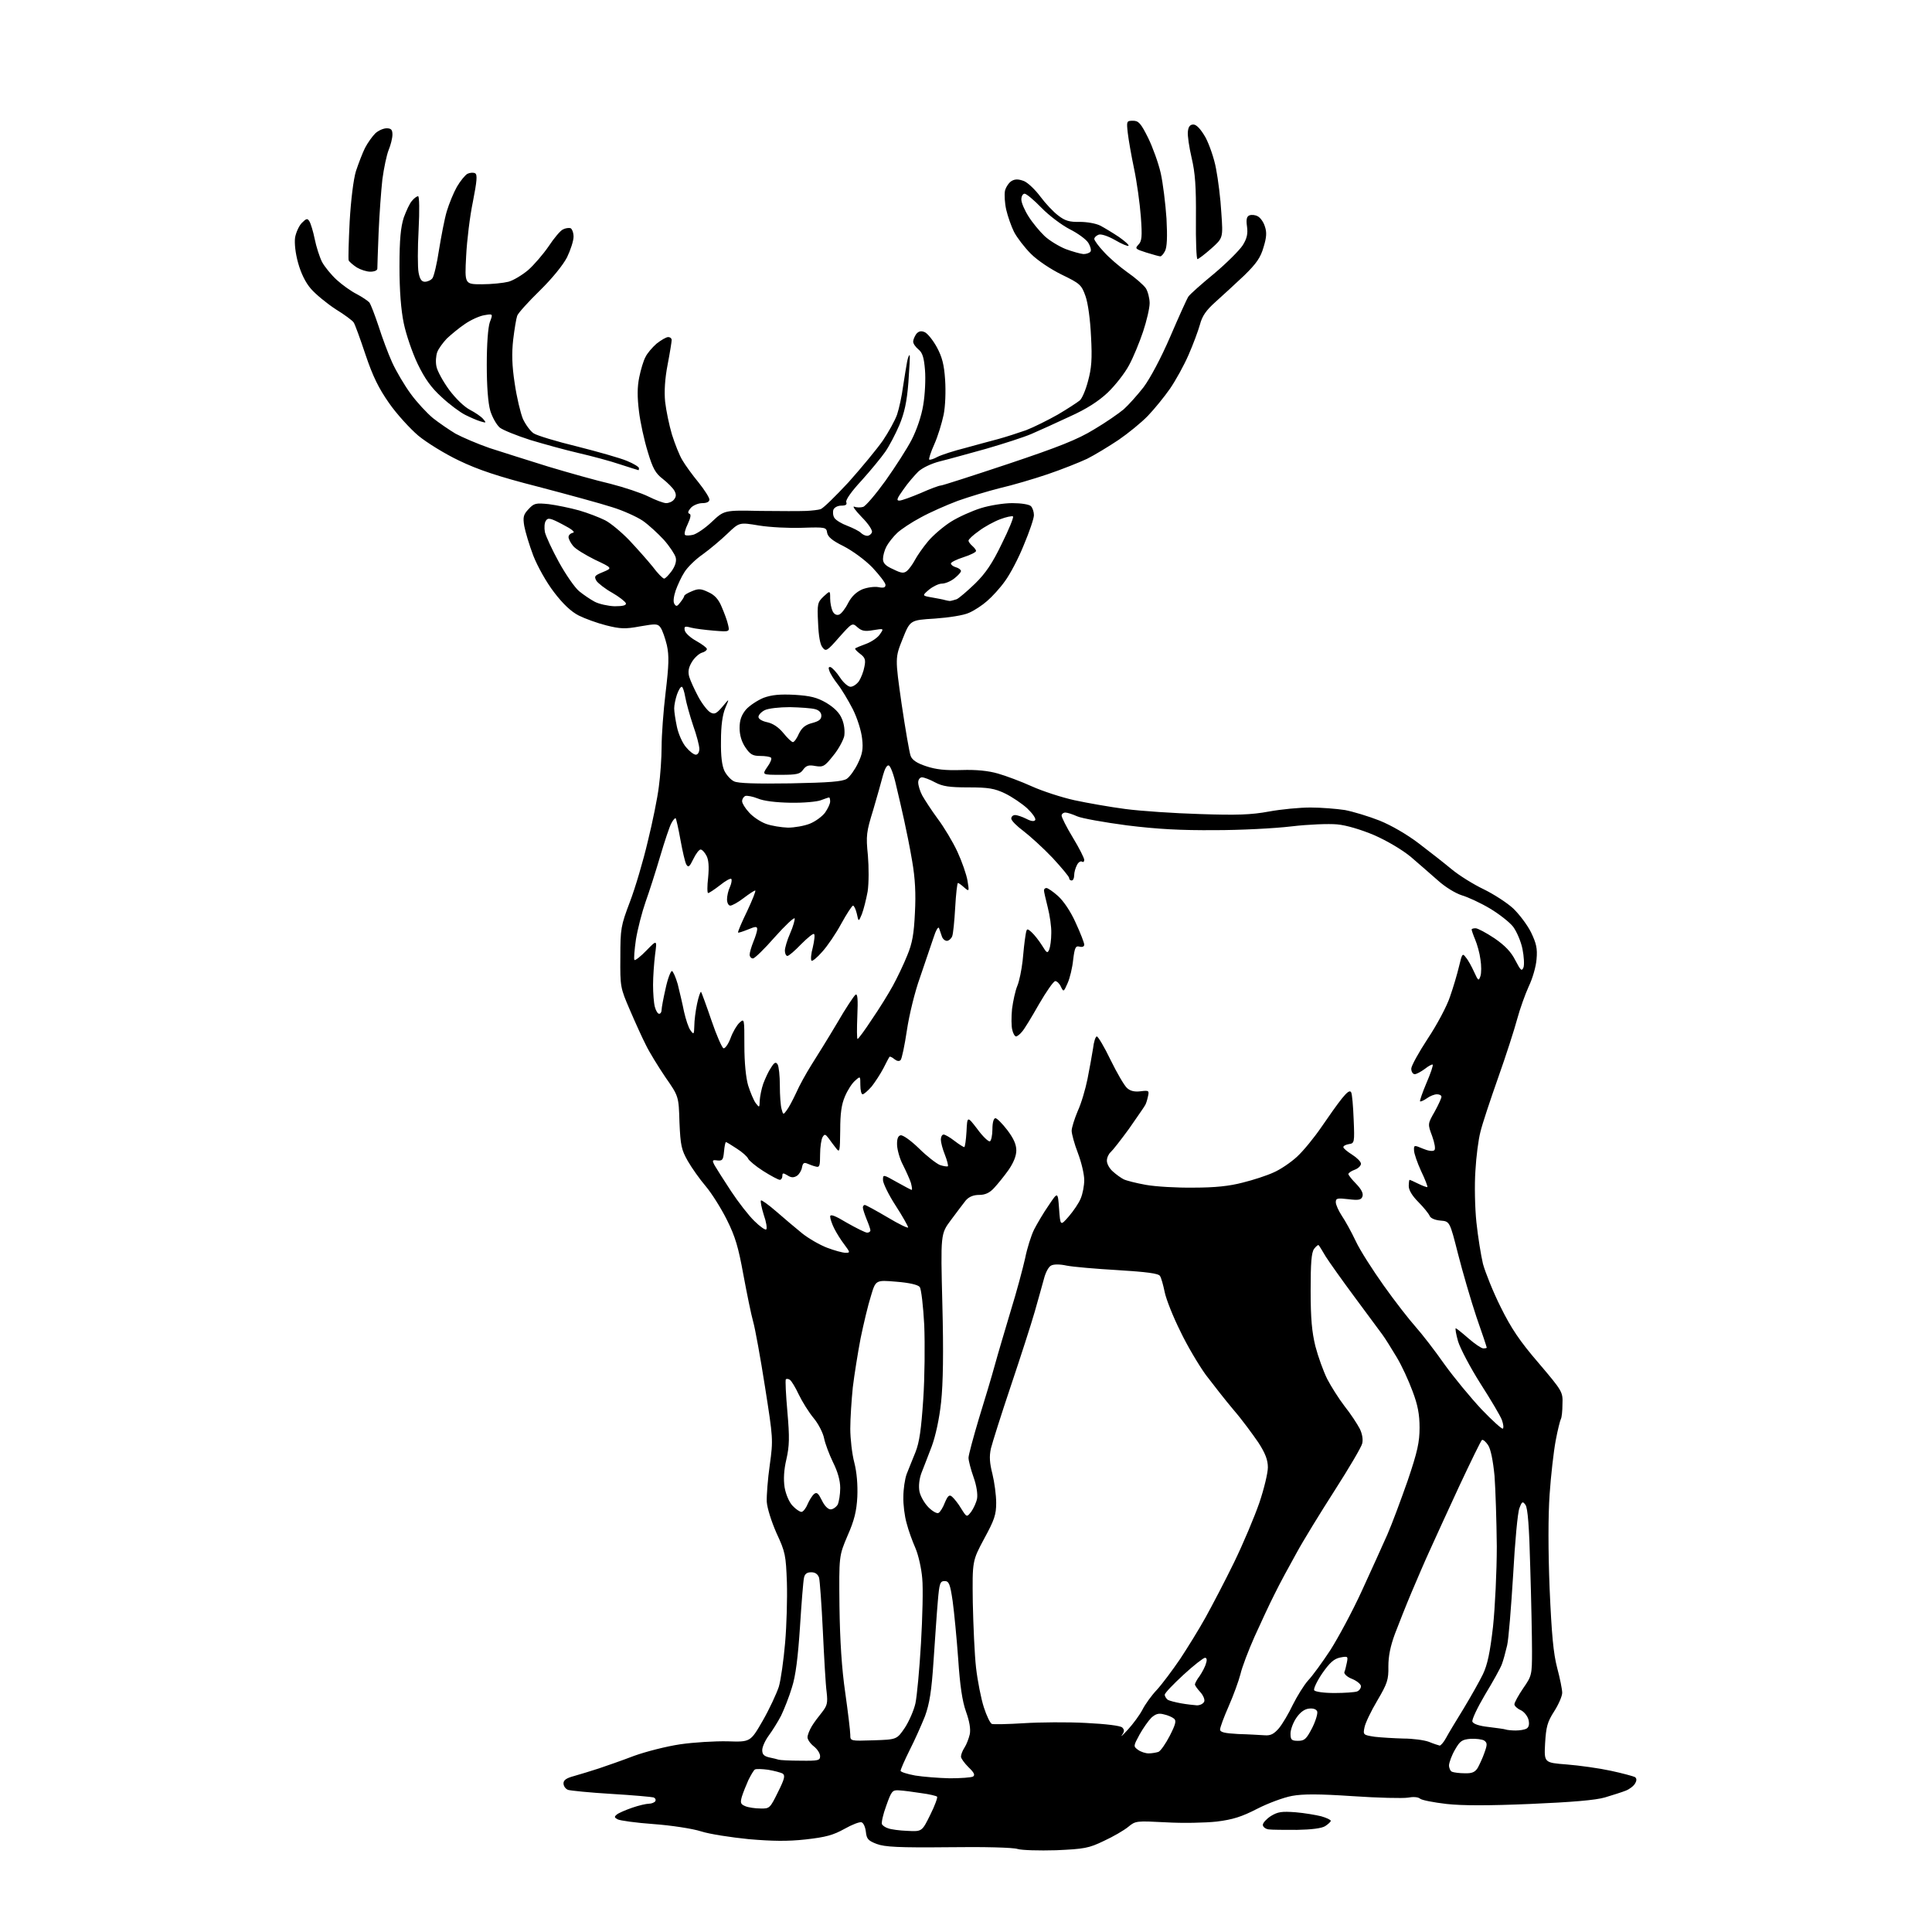 <?xml version="1.0" encoding="UTF-8" standalone="no"?>
<svg 
  version="1.1" 
  xmlns="http://www.w3.org/2000/svg" 
  xmlns:xlink="http://www.w3.org/1999/xlink" 
  xmlns:svg="http://www.w3.org/2000/svg"
  xmlns:rdf="http://www.w3.org/1999/02/22-rdf-syntax-ns#"
  xmlns:cc="http://creativecommons.org/ns#"
  xmlns:dc="http://purl.org/dc/elements/1.1/"
  viewBox="0 0 768 768"
  width="768"
  height="768"
>
<style>svg {background-color: white; }</style>"
<path stroke="none" fill="black" fill-rule="evenodd" d="M419.8,735.5C413.0,735.7 406.2,735.5 404.5,735.0C402.8,734.4 390.9,734.1 377.0,734.3C357.2,734.5 351.7,734.2 348.5,733.0C345.1,731.7 344.5,731.0 344.2,728.2C344.0,726.4 343.3,724.7 342.5,724.4C341.8,724.1 338.7,725.3 335.7,727.0C331.2,729.5 328.3,730.3 320.3,731.2C313.1,732.0 307.1,731.9 297.7,731.1C290.7,730.4 282.1,729.1 278.7,728.0C275.3,726.9 266.7,725.6 259.8,725.1C252.8,724.6 246.3,723.7 245.5,723.2C244.2,722.5 244.1,722.2 245.2,721.3C245.9,720.7 248.7,719.5 251.3,718.6C253.9,717.7 256.9,717.0 258.0,717.0C259.0,717.0 260.2,716.5 260.5,716.0C260.8,715.4 260.5,714.8 259.8,714.5C259.1,714.3 251.5,713.6 243.0,713.1C234.5,712.6 226.7,711.8 225.8,711.5C224.8,711.1 224.0,710.0 224.0,708.9C224.0,707.6 225.2,706.8 228.2,706.0C230.6,705.3 235.0,704.0 238.0,703.0C241.0,702.0 247.3,699.8 252.0,698.0C256.7,696.3 264.9,694.2 270.3,693.4C275.7,692.6 284.1,692.1 289.2,692.2C298.3,692.5 298.3,692.5 303.2,684.0C305.9,679.3 308.7,673.2 309.6,670.5C310.4,667.8 311.5,659.9 312.1,653.0C312.7,646.1 313.0,635.3 312.8,629.0C312.4,618.3 312.2,617.0 308.7,609.5C306.6,604.7 305.0,599.6 304.8,597.0C304.7,594.5 305.2,587.9 306.0,582.3C307.4,572.2 307.3,571.7 304.1,551.3C302.3,539.8 300.2,528.2 299.4,525.4C298.6,522.6 296.9,514.2 295.5,506.7C293.5,495.7 292.3,491.6 288.9,484.8C286.6,480.2 282.8,474.2 280.5,471.5C278.2,468.8 275.0,464.3 273.4,461.5C270.9,457.1 270.5,455.4 270.1,446.2C269.8,435.8 269.8,435.8 264.5,428.2C261.6,423.9 258.1,418.2 256.8,415.5C255.4,412.8 252.5,406.4 250.4,401.5C246.6,392.7 246.5,392.3 246.6,380.5C246.6,369.1 246.8,368.0 250.4,358.5C252.5,353.0 255.7,342.2 257.5,334.5C259.4,326.8 261.4,317.0 261.9,312.7C262.5,308.4 263.0,301.2 263.0,296.8C263.0,292.3 263.7,282.6 264.6,275.2C265.9,264.3 266.0,260.7 265.1,256.5C264.4,253.6 263.3,250.5 262.6,249.5C261.5,247.9 260.7,247.9 254.4,249.0C248.5,250.1 246.6,250.0 241.0,248.6C237.4,247.7 232.5,245.9 230.1,244.7C227.1,243.2 223.8,240.1 220.3,235.5C217.2,231.5 213.7,225.2 212.0,220.9C210.4,216.7 208.8,211.3 208.4,209.1C207.8,205.5 208.1,204.5 210.1,202.4C212.3,200.0 213.0,199.9 218.1,200.4C221.2,200.8 226.6,201.9 230.2,202.9C233.7,203.9 238.3,205.7 240.5,206.8C242.7,207.9 247.0,211.5 250.1,214.7C253.1,217.9 257.3,222.6 259.4,225.2C261.4,227.9 263.5,230.0 264.0,230.0C264.5,230.0 265.8,228.6 267.0,227.0C268.4,225.0 269.0,223.1 268.6,221.6C268.3,220.4 266.2,217.2 263.9,214.6C261.6,212.1 257.8,208.6 255.5,207.0C253.1,205.4 247.6,202.9 243.3,201.6C239.0,200.2 225.8,196.6 214.0,193.5C197.9,189.4 190.0,186.7 182.5,183.1C177.0,180.5 169.7,176.0 166.3,173.2C163.0,170.4 157.7,164.6 154.7,160.3C150.5,154.3 148.2,149.6 145.3,141.0C143.2,134.7 141.1,128.9 140.6,128.2C140.2,127.5 137.0,125.1 133.4,122.9C129.9,120.6 125.5,117.0 123.6,114.8C121.4,112.3 119.6,108.5 118.5,104.5C117.4,100.6 117.0,96.6 117.3,94.4C117.7,92.3 118.9,89.7 120.0,88.6C121.8,86.8 122.2,86.7 123.0,88.0C123.5,88.8 124.5,92.0 125.1,95.0C125.7,98.0 127.0,102.1 128.0,104.1C129.0,106.0 131.7,109.3 133.9,111.3C136.1,113.3 139.6,115.8 141.8,116.9C143.9,118.0 146.1,119.5 146.8,120.2C147.4,121.0 149.0,125.2 150.5,129.7C151.9,134.1 154.3,140.6 155.9,144.1C157.5,147.6 160.8,153.2 163.3,156.6C165.7,159.9 169.7,164.2 172.1,166.2C174.5,168.1 178.6,170.9 181.1,172.4C183.7,173.8 189.7,176.4 194.6,178.1C199.5,179.7 210.0,183.0 218.0,185.5C226.0,187.9 237.0,191.0 242.6,192.3C248.1,193.7 255.0,196.0 257.8,197.4C260.6,198.8 263.8,200.0 264.8,200.0C265.9,200.0 267.3,199.4 267.9,198.6C268.8,197.5 268.9,196.6 268.1,195.1C267.5,194.0 265.4,191.9 263.5,190.4C260.6,188.2 259.5,186.3 257.5,179.6C256.1,175.1 254.5,167.8 254.0,163.5C253.3,157.8 253.3,153.9 254.1,150.0C254.7,147.0 255.8,143.3 256.6,141.9C257.3,140.4 259.3,138.1 261.0,136.6C262.8,135.2 264.8,134.0 265.6,134.0C266.4,134.0 267.0,134.5 267.0,135.2C267.0,135.8 266.3,140.2 265.4,144.9C264.3,150.5 264.0,155.7 264.4,159.7C264.8,163.2 266.0,169.0 267.1,172.7C268.3,176.5 270.1,181.1 271.3,183.0C272.4,184.9 275.3,188.9 277.7,191.8C280.1,194.8 282.0,197.8 282.0,198.6C282.0,199.5 280.9,200.0 279.2,200.0C277.6,200.0 275.5,200.9 274.6,201.9C273.5,203.2 273.3,203.9 274.0,204.2C274.8,204.4 274.6,205.7 273.4,208.3C272.4,210.3 271.9,212.3 272.3,212.6C272.6,213.0 274.1,212.9 275.5,212.6C277.0,212.2 280.4,209.9 283.0,207.4C287.9,202.8 287.9,202.8 302.2,203.1C310.1,203.2 318.3,203.2 320.5,203.1C322.7,203.0 325.3,202.7 326.2,202.4C327.2,202.1 332.1,197.3 337.3,191.7C342.4,186.0 348.5,178.6 350.9,175.2C353.2,171.8 355.8,167.1 356.6,164.8C357.4,162.4 358.5,157.4 359.0,153.5C359.6,149.7 360.3,145.2 360.6,143.7C360.9,142.1 361.4,141.0 361.6,141.2C361.8,141.4 361.5,146.3 361.1,152.0C360.5,159.8 359.5,164.2 357.5,169.0C356.0,172.5 353.5,177.3 351.9,179.6C350.3,181.9 346.1,187.0 342.5,191.0C338.5,195.3 336.1,198.7 336.4,199.6C336.8,200.6 336.2,201.0 334.4,201.0C333.0,201.0 331.7,201.7 331.3,202.6C331.0,203.5 331.1,205.0 331.7,205.9C332.3,206.8 334.6,208.2 336.8,209.0C339.1,209.9 341.5,211.1 342.2,211.8C342.9,212.5 344.0,213.0 344.7,213.0C345.5,213.0 346.3,212.4 346.6,211.6C346.9,210.8 345.2,208.2 342.5,205.5C340.0,202.9 338.7,201.1 339.6,201.4C340.5,201.8 342.1,201.8 343.1,201.5C344.1,201.2 348.1,196.5 352.0,191.1C355.9,185.6 360.6,178.3 362.4,174.8C364.4,170.9 366.3,165.4 367.0,161.0C367.7,156.9 368.0,150.7 367.7,147.1C367.3,142.1 366.7,140.2 365.1,138.9C363.9,137.9 363.0,136.6 363.0,135.8C363.0,135.0 363.6,133.7 364.2,132.8C365.1,131.7 366.1,131.4 367.5,132.0C368.6,132.4 370.8,135.1 372.4,138.0C374.5,141.9 375.3,144.9 375.7,151.0C376.0,155.5 375.8,161.5 375.1,164.9C374.4,168.2 372.8,173.5 371.4,176.6C370.0,179.7 369.1,182.5 369.4,182.7C369.6,182.9 371.1,182.5 372.7,181.6C374.3,180.8 379.2,179.2 383.6,178.1C387.9,176.9 393.9,175.3 396.9,174.5C399.8,173.7 404.8,172.1 407.9,171.0C411.0,169.8 416.6,167.0 420.5,164.8C424.4,162.5 428.2,160.0 429.2,159.2C430.1,158.5 431.6,155.0 432.5,151.5C433.9,146.4 434.2,142.7 433.7,133.8C433.4,127.1 432.5,120.5 431.5,117.7C429.9,113.2 429.3,112.7 422.1,109.2C417.8,107.1 412.5,103.6 409.8,100.9C407.3,98.4 404.3,94.5 403.1,92.2C402.0,90.0 400.6,86.0 400.0,83.4C399.4,80.8 399.2,77.4 399.5,75.8C399.9,74.3 401.1,72.5 402.2,71.9C403.6,71.1 405.0,71.2 407.1,72.0C408.7,72.7 411.6,75.5 413.6,78.2C415.6,80.9 418.8,84.3 420.7,85.7C423.4,87.8 425.2,88.3 429.2,88.2C432.1,88.2 435.6,88.8 437.4,89.7C439.1,90.6 442.4,92.6 444.8,94.2C447.2,95.9 448.9,97.4 448.6,97.7C448.4,98.0 445.9,97.0 443.2,95.4C440.4,93.8 437.6,92.9 436.7,93.3C435.7,93.7 435.0,94.4 435.0,95.0C435.0,95.5 436.6,97.8 438.7,100.0C440.7,102.3 444.9,105.9 448.1,108.2C451.3,110.4 454.6,113.3 455.5,114.6C456.3,115.9 457.0,118.6 457.0,120.5C457.0,122.5 455.8,127.6 454.4,131.8C453.0,136.0 450.5,142.1 448.8,145.2C447.1,148.4 443.3,153.2 440.4,156.0C436.7,159.5 431.9,162.6 425.2,165.6C419.9,168.1 413.0,171.2 410.0,172.5C407.0,173.8 398.9,176.4 392.0,178.4C385.1,180.3 376.9,182.6 373.6,183.4C370.1,184.3 366.6,186.0 365.0,187.5C363.5,189.0 360.8,192.1 359.1,194.6C356.6,198.1 356.2,199.0 357.5,199.0C358.4,199.0 362.2,197.6 366.0,196.0C369.8,194.3 373.3,193.0 374.0,193.0C374.6,193.0 386.7,189.1 400.8,184.4C420.8,177.7 428.4,174.7 434.9,170.7C439.5,168.0 444.8,164.3 446.7,162.7C448.6,161.0 452.1,157.1 454.6,153.9C457.2,150.4 461.5,142.4 465.2,133.8C468.6,125.9 471.8,118.8 472.4,117.9C473.0,117.0 477.6,112.9 482.6,108.8C487.6,104.6 492.7,99.5 494.0,97.5C495.7,94.8 496.1,92.9 495.7,90.0C495.3,87.2 495.6,86.0 496.7,85.6C497.5,85.3 499.0,85.4 500.0,86.0C501.0,86.5 502.3,88.3 502.8,90.0C503.6,92.3 503.5,94.3 502.3,98.2C501.1,102.4 499.5,104.7 494.6,109.5C491.1,112.8 486.0,117.5 483.2,120.0C479.4,123.4 477.9,125.6 477.0,129.0C476.3,131.5 474.3,136.9 472.5,141.0C470.7,145.2 467.3,151.3 465.1,154.5C462.8,157.8 458.8,162.7 456.3,165.3C453.7,168.0 448.4,172.3 444.6,174.9C440.7,177.5 435.1,180.9 432.1,182.4C429.1,183.8 422.1,186.6 416.5,188.5C410.9,190.4 402.4,192.9 397.6,194.0C392.8,195.2 385.2,197.5 380.7,199.1C376.2,200.8 369.6,203.7 366.0,205.7C362.4,207.6 358.2,210.4 356.7,211.8C355.1,213.3 353.2,215.7 352.4,217.2C351.6,218.7 351.0,220.9 351.0,222.2C351.0,223.9 352.1,225.0 355.1,226.3C358.3,227.9 359.3,228.0 360.6,226.9C361.4,226.2 362.8,224.3 363.7,222.6C364.6,220.9 366.9,217.6 368.9,215.2C370.9,212.8 375.0,209.3 378.0,207.4C381.0,205.5 386.4,203.1 389.9,202.0C393.4,200.9 399.0,200.0 402.4,200.0C405.9,200.0 409.1,200.5 409.8,201.2C410.5,201.9 411.0,203.5 411.0,204.8C411.0,206.1 409.2,211.4 407.0,216.6C404.9,221.9 401.5,228.3 399.5,231.0C397.6,233.7 394.4,237.2 392.4,238.9C390.5,240.6 387.3,242.7 385.2,243.6C383.1,244.6 377.2,245.5 371.6,245.9C361.8,246.5 361.8,246.5 358.8,254.0C355.8,261.5 355.8,261.5 358.4,279.8C359.9,289.9 361.5,299.2 362.0,300.5C362.6,302.1 364.5,303.4 368.2,304.6C372.1,305.9 375.8,306.3 382.2,306.1C388.1,305.9 392.9,306.4 396.7,307.5C399.9,308.4 406.0,310.7 410.2,312.6C414.4,314.5 422.1,317.0 427.1,318.1C432.2,319.2 441.3,320.8 447.4,321.6C453.5,322.4 466.8,323.3 477.0,323.6C491.6,324.1 497.4,323.9 504.4,322.6C509.3,321.7 516.7,321.0 520.9,321.0C525.2,321.0 531.3,321.5 534.6,322.0C537.8,322.6 544.1,324.5 548.4,326.2C553.1,328.1 559.3,331.7 563.9,335.2C568.1,338.4 574.0,343.0 577.0,345.5C580.0,348.0 585.8,351.6 589.8,353.5C593.7,355.4 599.0,358.8 601.5,361.1C603.9,363.4 607.1,367.6 608.6,370.6C610.7,375.0 611.2,377.0 610.8,381.3C610.6,384.2 609.2,389.0 607.7,392.1C606.3,395.2 604.2,401.0 603.1,405.1C602.0,409.2 598.6,419.8 595.5,428.5C592.4,437.3 589.2,446.9 588.5,449.9C587.7,452.9 586.8,459.8 586.5,465.4C586.1,471.0 586.3,480.2 586.9,485.9C587.5,491.6 588.7,499.0 589.5,502.4C590.4,505.7 593.5,513.5 596.5,519.5C600.7,528.0 604.1,533.1 611.6,541.8C621.1,553.0 621.3,553.3 621.1,558.2C621.1,560.9 620.8,563.5 620.5,564.0C620.2,564.5 619.2,568.4 618.4,572.7C617.6,577.0 616.5,586.6 616.0,594.0C615.4,602.4 615.4,616.5 616.0,631.5C616.8,649.8 617.5,657.3 619.0,663.0C620.1,667.1 621.0,671.6 621.0,672.9C621.0,674.2 619.6,677.5 617.8,680.3C615.1,684.5 614.6,686.4 614.2,693.0C613.8,700.7 613.8,700.7 622.8,701.4C627.8,701.8 635.7,702.9 640.3,703.9C645.0,704.9 649.3,706.1 649.9,706.4C650.6,706.9 650.7,707.7 650.0,708.9C649.5,709.9 647.8,711.2 646.3,711.8C644.8,712.4 641.0,713.6 638.0,714.5C634.3,715.6 624.7,716.4 608.3,717.1C591.8,717.8 581.3,717.8 575.0,717.1C569.9,716.5 565.2,715.6 564.5,715.0C563.7,714.3 561.7,714.2 559.6,714.6C557.6,714.9 547.8,714.7 537.7,714.0C524.3,713.1 517.9,713.1 513.6,713.9C510.3,714.5 504.1,716.8 499.8,719.0C493.6,722.2 490.1,723.3 483.7,724.1C479.2,724.6 470.1,724.8 463.5,724.4C451.7,723.8 451.4,723.8 448.5,726.2C446.8,727.6 442.5,730.1 438.8,731.8C432.8,734.7 431.0,735.0 419.8,735.5zM360.7,727.8C366.5,728.1 366.5,728.1 369.8,721.4C371.6,717.8 372.8,714.5 372.5,714.2C372.2,713.9 369.4,713.2 366.2,712.8C363.1,712.3 359.2,711.8 357.5,711.7C354.7,711.5 354.4,711.9 352.3,717.8C351.0,721.3 350.3,724.6 350.6,725.2C350.9,725.7 352.0,726.5 353.1,726.8C354.1,727.2 357.6,727.7 360.7,727.8zM515.6,727.4C510.6,727.4 505.5,727.4 504.2,727.2C503.0,727.0 502.0,726.2 502.0,725.4C502.0,724.6 503.5,723.0 505.2,721.9C508.0,720.2 509.5,720.0 515.0,720.4C518.6,720.7 523.2,721.5 525.2,722.0C527.3,722.6 529.0,723.4 529.0,723.8C529.0,724.2 528.0,725.1 526.8,725.9C525.4,726.8 521.3,727.3 515.6,727.4zM302.3,718.9C305.9,719.0 306.1,718.8 309.2,712.5C311.9,707.1 312.2,705.8 311.1,705.0C310.3,704.6 307.7,703.9 305.3,703.5C303.0,703.2 300.6,703.1 300.1,703.4C299.6,703.7 298.5,705.6 297.5,707.6C296.6,709.6 295.4,712.6 294.9,714.2C294.2,716.7 294.4,717.2 296.3,718.0C297.5,718.5 300.2,718.9 302.3,718.9zM377.5,706.9C381.9,706.9 386.1,706.6 386.8,706.2C387.7,705.6 387.2,704.6 385.0,702.5C383.4,700.9 382.0,699.0 382.0,698.3C382.0,697.5 382.6,695.9 383.4,694.7C384.2,693.5 385.1,691.1 385.5,689.4C385.9,687.3 385.4,684.3 384.0,680.4C382.5,676.2 381.6,670.0 380.9,659.5C380.3,651.2 379.3,640.9 378.7,636.5C377.7,629.6 377.2,628.5 375.5,628.5C373.7,628.5 373.4,629.4 372.8,636.5C372.4,640.9 371.7,651.6 371.1,660.2C370.3,672.4 369.5,677.2 367.7,682.2C366.3,685.7 363.6,691.8 361.6,695.7C359.6,699.7 358.0,703.4 358.0,703.9C358.0,704.4 360.6,705.2 363.8,705.8C366.9,706.3 373.1,706.8 377.5,706.9zM582.2,704.9C585.1,705.0 586.3,704.5 587.4,702.8C588.1,701.5 589.4,698.8 590.1,696.7C591.3,693.4 591.2,692.8 590.0,691.9C589.2,691.4 586.7,691.1 584.6,691.2C581.2,691.5 580.4,692.0 578.4,695.5C577.1,697.7 576.1,700.5 576.0,701.7C576.0,702.9 576.6,704.1 577.2,704.3C577.9,704.6 580.2,704.9 582.2,704.9zM318.2,699.9C325.3,700.0 326.0,699.8 326.0,698.1C326.0,697.0 324.9,695.3 323.5,694.2C322.1,693.1 321.0,691.5 321.0,690.6C321.0,689.7 321.8,687.7 322.7,686.2C323.6,684.7 325.5,682.2 326.8,680.6C328.8,678.0 329.1,677.0 328.6,672.6C328.2,669.8 327.6,658.9 327.1,648.4C326.6,637.9 325.9,628.4 325.6,627.2C325.1,625.7 324.0,625.0 322.5,625.0C320.7,625.0 319.9,625.7 319.6,627.2C319.3,628.5 318.6,637.3 318.0,646.8C317.2,658.8 316.3,666.2 314.8,670.8C313.7,674.5 311.7,679.5 310.5,682.0C309.2,684.5 307.0,688.0 305.6,689.9C304.2,691.8 303.0,694.4 303.0,695.7C303.0,697.4 303.7,698.1 305.8,698.6C307.3,698.9 308.9,699.3 309.5,699.5C310.1,699.7 314.0,699.9 318.2,699.9zM456.6,697.0C457.8,697.0 459.6,696.7 460.5,696.4C461.4,696.0 463.4,693.1 465.0,690.0C467.3,685.5 467.7,684.0 466.7,683.2C466.0,682.6 464.2,681.8 462.7,681.5C460.6,680.9 459.4,681.3 457.7,682.8C456.5,684.0 454.4,687.0 453.0,689.5C450.5,694.1 450.5,694.2 452.4,695.6C453.5,696.4 455.4,697.0 456.6,697.0zM572.3,693.9C572.7,693.9 573.9,692.6 574.8,690.9C575.7,689.2 578.9,683.9 581.8,679.2C584.7,674.4 588.2,668.2 589.5,665.5C591.3,661.7 592.3,657.0 593.5,646.6C594.3,639.0 595.0,624.6 595.0,614.7C594.9,604.7 594.5,592.1 594.1,586.7C593.5,580.6 592.6,576.0 591.5,574.4C590.6,573.1 589.6,572.2 589.1,572.4C588.7,572.7 584.7,580.9 580.1,590.7C575.6,600.5 570.3,611.9 568.5,616.0C566.6,620.1 563.3,627.8 561.1,633.0C558.9,638.2 556.0,645.6 554.5,649.5C552.7,654.4 551.9,658.3 551.9,662.4C552.0,667.7 551.5,669.2 547.5,676.0C545.0,680.2 542.7,685.0 542.4,686.7C541.8,689.6 541.9,689.7 546.5,690.4C549.1,690.7 554.3,691.0 557.9,691.1C561.5,691.1 566.1,691.7 568.0,692.4C569.9,693.2 571.9,693.8 572.3,693.9zM347.2,691.8C356.5,691.5 356.5,691.5 359.7,686.8C361.4,684.2 363.3,679.8 363.9,677.1C364.5,674.3 365.5,663.6 366.1,653.3C366.7,643.0 367.0,631.3 366.6,627.4C366.3,623.6 365.1,618.2 363.9,615.4C362.7,612.7 361.1,608.3 360.4,605.5C359.6,602.8 359.0,598.0 359.1,595.0C359.1,592.0 359.7,587.9 360.4,586.0C361.2,584.1 362.7,580.1 363.9,577.3C365.5,573.3 366.2,568.1 367.0,556.3C367.6,547.6 367.7,534.3 367.4,526.7C367.0,519.2 366.2,512.3 365.6,511.6C364.9,510.7 361.4,509.9 356.3,509.5C348.1,508.8 348.1,508.8 346.2,515.2C345.1,518.6 343.3,526.2 342.1,532.0C341.0,537.8 339.6,546.5 339.0,551.5C338.5,556.5 338.0,563.8 338.0,567.9C338.0,571.9 338.7,578.0 339.6,581.4C340.6,585.3 341.0,590.2 340.8,595.0C340.5,600.7 339.6,604.4 336.9,610.5C333.5,618.5 333.5,618.5 333.7,638.6C333.9,652.3 334.6,663.3 336.0,672.9C337.1,680.7 338.0,688.2 338.0,689.6C338.0,692.1 338.0,692.1 347.2,691.8zM516.0,692.0C518.6,692.0 519.3,691.3 521.6,686.9C523.0,684.1 523.9,681.1 523.6,680.3C523.2,679.4 522.0,679.0 520.3,679.2C518.5,679.4 516.8,680.7 515.3,682.9C514.0,684.8 513.0,687.6 513.0,689.1C513.0,691.6 513.4,692.0 516.0,692.0zM448.4,687.5C450.4,685.3 453.0,681.8 454.1,679.7C455.2,677.5 457.8,673.9 459.9,671.7C462.0,669.4 466.1,663.9 469.1,659.5C472.0,655.1 476.6,647.7 479.2,643.0C481.8,638.3 487.0,628.4 490.6,621.0C494.2,613.6 498.7,602.9 500.6,597.4C502.5,591.8 504.0,585.5 504.0,583.3C504.0,580.4 503.0,577.7 500.2,573.4C498.0,570.2 493.7,564.3 490.4,560.5C487.1,556.6 482.2,550.3 479.3,546.5C476.5,542.6 471.9,534.9 469.2,529.2C466.4,523.6 463.6,516.6 463.0,513.7C462.4,510.8 461.6,507.9 461.1,507.2C460.5,506.2 455.7,505.6 444.4,504.9C435.7,504.4 426.5,503.6 424.0,503.1C421.3,502.5 418.8,502.5 417.8,503.1C416.8,503.6 415.6,505.9 415.0,508.3C414.4,510.6 412.7,516.5 411.3,521.5C409.9,526.4 405.6,539.7 401.8,551.0C398.0,562.3 394.5,573.4 393.9,575.8C393.2,579.0 393.4,581.6 394.5,585.9C395.3,589.2 396.0,594.3 396.0,597.4C396.0,602.1 395.3,604.2 391.2,611.7C386.5,620.5 386.5,620.5 386.7,637.0C386.9,646.1 387.4,657.8 388.0,663.0C388.6,668.2 390.0,675.3 391.1,678.7C392.2,682.1 393.6,685.0 394.3,685.3C395.0,685.5 400.7,685.4 407.0,685.0C413.3,684.6 424.5,684.5 431.7,684.9C439.7,685.3 445.4,686.0 446.1,686.7C447.0,687.6 447.0,688.3 446.0,689.7C445.3,690.7 446.4,689.7 448.4,687.5zM502.7,689.8C505.1,690.0 506.4,689.3 508.4,687.0C509.8,685.3 512.3,681.1 513.9,677.7C515.6,674.3 518.3,669.9 520.0,668.0C521.8,666.1 525.7,660.7 528.8,656.0C531.8,651.3 537.5,640.8 541.3,632.5C545.1,624.2 549.7,614.1 551.5,610.0C553.3,605.9 556.9,596.2 559.6,588.5C563.5,577.0 564.3,573.2 564.3,567.5C564.3,562.3 563.6,558.5 561.5,553.0C560.0,548.9 557.2,542.8 555.2,539.5C553.2,536.2 550.7,532.1 549.5,530.5C548.3,528.9 543.3,522.1 538.4,515.5C533.5,508.9 528.4,501.7 527.0,499.5C525.7,497.3 524.5,495.3 524.2,495.0C524.0,494.7 523.2,495.4 522.4,496.4C521.3,497.9 521.0,502.0 521.0,513.0C521.0,524.2 521.5,529.5 522.9,535.2C524.0,539.4 526.1,545.2 527.6,548.2C529.1,551.1 532.2,556.0 534.5,559.0C536.9,562.0 539.5,566.0 540.5,567.9C541.5,569.9 541.9,572.2 541.5,573.8C541.2,575.2 536.3,583.5 530.6,592.4C524.9,601.3 518.0,612.5 515.3,617.5C512.5,622.5 508.6,629.7 506.7,633.6C504.7,637.5 501.2,645.1 498.7,650.6C496.3,656.0 493.7,662.8 493.1,665.5C492.4,668.2 490.3,674.0 488.4,678.3C486.5,682.6 485.0,686.7 485.0,687.5C485.0,688.6 486.8,689.0 492.2,689.3C496.2,689.4 500.9,689.7 502.7,689.8zM602.5,687.9C604.1,687.9 606.1,687.6 606.9,687.1C607.8,686.5 608.0,685.3 607.6,683.6C607.2,682.1 605.8,680.4 604.5,679.8C603.1,679.2 602.0,678.1 602.0,677.5C602.0,676.8 603.6,673.9 605.5,671.1C608.9,666.2 609.0,665.8 609.0,656.3C609.0,650.9 608.7,636.0 608.3,623.2C607.9,606.9 607.3,599.4 606.4,598.2C605.3,596.7 605.0,596.8 604.0,599.5C603.3,601.1 602.2,613.1 601.5,626.0C600.7,638.9 599.7,651.6 599.1,654.1C598.5,656.7 597.6,660.0 597.0,661.6C596.4,663.2 593.4,668.6 590.3,673.7C587.3,678.8 585.0,683.6 585.3,684.4C585.7,685.3 588.0,686.1 591.7,686.5C594.9,686.9 598.0,687.3 598.5,687.5C599.0,687.7 600.9,687.9 602.5,687.9zM475.8,677.9C477.0,677.9 478.3,677.3 478.7,676.4C479.0,675.6 478.3,673.9 477.1,672.6C476.0,671.4 475.0,670.0 475.0,669.6C475.0,669.2 475.8,667.6 476.9,666.2C477.9,664.7 479.1,662.5 479.4,661.2C479.9,659.8 479.7,659.0 479.0,659.0C478.4,659.0 474.5,662.0 470.4,665.8C466.4,669.5 463.0,673.0 463.0,673.7C463.0,674.3 463.6,675.2 464.2,675.7C464.9,676.1 467.3,676.7 469.5,677.1C471.7,677.5 474.5,677.8 475.8,677.9zM530.5,673.0C534.5,673.0 538.5,672.7 539.4,672.4C540.3,672.1 541.0,671.1 541.0,670.3C541.0,669.5 539.4,668.2 537.5,667.4C535.6,666.7 534.2,665.4 534.4,664.7C534.7,664.1 535.1,662.3 535.4,660.9C535.9,658.4 535.8,658.3 532.7,658.9C530.3,659.4 528.6,660.9 525.6,665.2C523.5,668.3 522.1,671.3 522.4,671.9C522.8,672.5 526.2,673.0 530.5,673.0zM386.1,600.9C387.0,599.6 388.1,597.3 388.4,595.7C388.7,594.0 388.2,590.5 387.0,587.2C385.9,584.1 385.0,580.6 385.0,579.5C385.0,578.4 386.9,571.4 389.1,564.0C391.4,556.6 394.3,546.9 395.5,542.5C396.7,538.1 399.6,528.4 401.8,521.0C404.1,513.6 406.6,504.2 407.5,500.2C408.3,496.2 409.9,491.1 411.1,488.7C412.3,486.4 414.8,482.1 416.9,479.1C420.5,473.7 420.5,473.7 421.0,480.5C421.5,487.4 421.5,487.4 424.9,483.5C426.7,481.4 428.9,478.2 429.6,476.4C430.4,474.5 431.0,471.3 431.0,469.1C431.0,466.8 429.9,462.1 428.5,458.4C427.1,454.8 426.0,450.7 426.0,449.5C426.0,448.3 427.1,444.8 428.4,441.7C429.8,438.7 431.5,432.9 432.3,428.9C433.1,424.8 434.1,419.4 434.5,416.8C434.8,414.1 435.5,412.0 436.0,412.0C436.5,412.0 439.0,416.2 441.5,421.4C444.0,426.5 446.9,431.5 448.0,432.5C449.3,433.7 451.0,434.1 453.4,433.8C456.7,433.4 456.9,433.5 456.3,436.0C456.0,437.4 455.5,439.0 455.1,439.5C454.8,440.1 451.9,444.2 448.8,448.7C445.6,453.1 442.3,457.3 441.5,458.0C440.7,458.7 440.0,460.2 440.0,461.4C440.0,462.7 441.1,464.6 442.4,465.7C443.7,466.9 445.7,468.3 446.7,468.8C447.7,469.3 451.6,470.3 455.5,471.0C459.4,471.7 467.9,472.2 474.5,472.1C482.9,472.1 488.7,471.5 494.0,470.1C498.1,469.1 503.6,467.3 506.2,466.1C508.8,465.0 513.0,462.2 515.6,459.8C518.2,457.4 522.5,452.1 525.3,448.0C528.1,443.9 531.7,438.8 533.4,436.7C535.5,434.1 536.6,433.3 537.1,434.2C537.5,434.9 537.9,439.8 538.1,445.0C538.5,454.2 538.4,454.5 536.2,454.8C535.0,455.0 534.0,455.5 534.0,456.0C534.0,456.5 535.6,457.8 537.5,459.0C539.4,460.2 541.0,461.8 541.0,462.6C541.0,463.4 539.9,464.5 538.5,465.0C537.1,465.5 536.0,466.3 536.0,466.7C536.0,467.1 537.4,468.9 539.1,470.6C541.2,472.8 542.0,474.4 541.6,475.6C541.1,477.0 540.1,477.2 536.0,476.7C531.6,476.2 531.0,476.3 531.0,477.9C531.0,478.9 532.1,481.3 533.4,483.3C534.7,485.2 537.2,489.7 538.9,493.3C540.6,497.0 545.7,504.9 550.1,511.1C554.5,517.3 560.2,524.6 562.7,527.4C565.2,530.2 570.4,536.9 574.1,542.2C577.9,547.5 584.6,555.6 588.9,560.2C593.3,564.8 597.1,568.2 597.4,567.9C597.8,567.6 597.6,566.0 597.0,564.4C596.4,562.8 592.6,556.4 588.5,550.0C584.5,543.7 580.5,536.1 579.6,533.2C578.8,530.4 578.4,528.0 578.7,528.0C578.9,528.0 581.2,529.8 583.7,532.0C586.2,534.2 588.9,536.0 589.6,536.0C590.4,536.0 591.0,535.9 591.0,535.7C591.0,535.5 589.2,530.0 586.9,523.5C584.7,516.9 581.4,505.6 579.6,498.5C576.3,485.5 576.3,485.5 572.6,485.2C570.3,485.0 568.6,484.2 568.3,483.3C567.9,482.4 565.9,479.9 563.8,477.8C561.4,475.4 560.0,473.1 560.0,471.5C560.0,470.1 560.2,469.0 560.3,469.0C560.5,469.0 562.1,469.7 563.9,470.6C565.7,471.5 567.3,472.0 567.4,471.9C567.6,471.7 566.5,468.8 564.9,465.5C563.4,462.2 562.1,458.5 562.1,457.3C562.0,455.2 562.1,455.1 565.6,456.6C567.7,457.5 569.6,457.8 570.2,457.2C570.7,456.7 570.3,454.4 569.3,451.6C567.5,446.8 567.5,446.8 570.3,441.9C571.8,439.2 573.0,436.5 573.0,436.0C573.0,435.4 572.2,435.0 571.2,435.0C570.2,435.0 568.4,435.7 567.2,436.6C565.9,437.5 564.7,438.0 564.5,437.8C564.3,437.6 565.4,434.4 567.0,430.6C568.7,426.7 569.8,423.4 569.5,423.2C569.3,423.0 567.9,423.7 566.4,424.9C564.9,426.0 563.1,427.0 562.4,427.0C561.6,427.0 561.0,426.0 561.0,424.8C561.0,423.7 564.0,418.3 567.6,412.8C571.2,407.4 575.2,399.9 576.4,396.2C577.7,392.5 579.3,387.1 580.0,384.1C581.2,379.0 581.4,378.8 582.7,380.6C583.6,381.6 585.0,384.2 586.0,386.4C587.6,389.9 587.8,390.1 588.5,388.0C588.9,386.8 588.9,383.8 588.5,381.4C588.2,378.9 587.2,375.4 586.4,373.5C585.6,371.6 585.0,369.8 585.0,369.5C585.0,369.2 585.7,369.0 586.6,369.0C587.4,369.0 590.8,370.8 594.1,373.0C598.3,375.9 600.7,378.4 602.4,381.8C604.5,385.8 604.9,386.2 605.6,384.6C606.0,383.5 605.8,380.2 605.2,377.2C604.6,374.2 602.9,370.3 601.5,368.4C600.1,366.6 595.9,363.3 592.2,361.1C588.5,358.9 583.5,356.6 581.1,355.9C578.6,355.1 574.6,352.7 571.6,350.0C568.8,347.5 563.9,343.3 560.8,340.6C557.4,337.8 551.5,334.3 546.3,332.0C541.1,329.8 535.1,328.0 531.5,327.7C528.2,327.4 520.1,327.7 513.4,328.5C506.8,329.3 493.1,330.0 483.0,330.0C469.4,330.1 460.1,329.6 448.0,328.1C438.9,326.9 430.0,325.3 428.2,324.5C426.4,323.7 424.3,323.0 423.5,323.0C422.7,323.0 422.0,323.6 422.0,324.2C422.0,324.9 424.0,328.9 426.5,333.0C429.0,337.1 431.0,341.1 431.0,341.8C431.0,342.5 430.6,342.9 430.1,342.5C429.5,342.2 428.6,342.8 428.1,343.9C427.5,345.0 427.0,346.8 427.0,347.9C427.0,349.1 426.6,350.0 426.0,350.0C425.4,350.0 425.0,349.6 425.0,349.0C425.0,348.5 422.0,344.9 418.4,341.0C414.7,337.1 409.5,332.4 406.9,330.4C404.2,328.4 402.0,326.2 402.0,325.4C402.0,324.6 402.7,324.0 403.5,324.0C404.4,324.0 406.4,324.7 408.0,325.5C409.9,326.5 411.1,326.6 411.5,326.0C411.9,325.4 410.4,323.3 408.3,321.3C406.2,319.4 402.2,316.7 399.5,315.4C395.3,313.4 392.9,313.0 385.0,313.0C377.4,313.0 374.7,312.6 371.7,311.0C369.7,309.9 367.3,309.0 366.5,309.0C365.7,309.0 365.0,309.9 365.0,311.0C365.0,312.2 365.7,314.5 366.6,316.2C367.5,317.8 370.2,322.0 372.7,325.4C375.2,328.7 378.8,334.7 380.6,338.6C382.4,342.5 384.2,347.7 384.6,350.1C385.3,354.4 385.3,354.5 383.3,352.8C382.2,351.8 381.1,351.0 380.8,351.0C380.5,351.0 380.0,355.4 379.7,360.8C379.4,366.1 378.9,371.3 378.5,372.2C378.1,373.2 377.1,374.0 376.4,374.0C375.6,374.0 374.7,373.2 374.4,372.2C374.1,371.3 373.6,369.8 373.3,369.0C373.0,368.1 372.0,369.8 371.0,373.0C370.0,376.0 367.6,383.0 365.7,388.6C363.7,394.1 361.4,403.5 360.5,409.6C359.6,415.6 358.5,420.9 358.0,421.4C357.4,422.0 356.5,421.8 355.5,421.0C354.7,420.3 353.8,419.9 353.6,420.1C353.4,420.3 352.3,422.4 351.2,424.6C350.0,426.9 347.9,430.1 346.5,431.9C345.0,433.6 343.4,435.0 342.9,435.0C342.4,435.0 342.0,433.4 342.0,431.3C342.0,427.7 342.0,427.7 339.9,429.6C338.7,430.6 336.9,433.4 335.9,435.8C334.5,439.0 334.0,442.6 334.0,449.3C333.9,457.8 333.8,458.3 332.4,456.5C331.5,455.4 330.2,453.6 329.4,452.5C328.1,450.8 327.8,450.7 327.0,452.0C326.5,452.8 326.0,455.9 326.0,458.9C326.0,463.5 325.8,464.2 324.2,463.7C323.3,463.5 321.7,462.9 320.8,462.5C319.6,462.0 319.1,462.4 318.8,464.1C318.6,465.3 317.7,466.8 316.8,467.4C315.5,468.2 314.5,468.2 313.0,467.2C311.3,466.2 311.0,466.2 311.0,467.5C311.0,468.3 310.5,469.0 310.0,469.0C309.4,469.0 306.4,467.4 303.4,465.5C300.4,463.6 297.7,461.3 297.4,460.6C297.1,459.8 295.1,458.0 292.9,456.6C290.8,455.2 288.8,454.0 288.6,454.0C288.3,454.0 288.0,455.7 287.8,457.8C287.5,461.0 287.2,461.5 285.2,461.3C283.1,461.0 283.0,461.2 284.1,463.3C284.8,464.5 287.7,469.1 290.6,473.5C293.5,477.9 297.7,483.3 299.9,485.4C302.1,487.6 304.3,489.1 304.6,488.7C305.0,488.3 304.6,485.7 303.6,482.9C302.7,480.0 302.2,477.5 302.5,477.2C302.7,476.9 305.5,478.9 308.6,481.6C311.7,484.3 316.3,488.2 318.9,490.3C321.4,492.3 325.9,494.9 328.8,496.0C331.7,497.1 335.0,498.0 336.1,498.0C338.0,498.0 338.0,497.9 335.7,494.8C334.3,493.0 332.5,490.1 331.6,488.3C330.7,486.5 330.0,484.4 330.0,483.6C330.0,482.5 331.9,483.2 336.7,486.1C340.4,488.2 344.0,490.0 344.7,490.0C345.4,490.0 346.0,489.6 346.0,489.1C346.0,488.6 345.3,486.6 344.5,484.7C343.7,482.7 343.0,480.6 343.0,480.0C343.0,479.5 343.3,479.0 343.8,479.0C344.2,479.0 348.2,481.2 352.8,483.9C357.3,486.6 361.0,488.4 361.0,487.9C361.0,487.5 358.8,483.5 356.0,479.2C353.2,474.9 351.0,470.3 351.0,469.1C351.0,466.8 351.0,466.8 356.5,469.9C359.5,471.6 362.2,473.0 362.4,473.0C362.7,473.0 362.5,471.8 362.1,470.2C361.6,468.7 360.2,465.6 359.0,463.2C357.7,460.8 356.7,457.2 356.6,455.2C356.5,452.7 357.0,451.5 358.0,451.3C358.9,451.1 362.1,453.4 365.3,456.5C368.4,459.6 372.2,462.5 373.6,463.1C375.1,463.6 376.5,463.8 376.8,463.6C377.0,463.3 376.5,461.3 375.6,459.0C374.7,456.8 374.0,454.1 374.0,453.0C374.0,451.9 374.5,451.0 375.1,451.0C375.7,451.0 377.6,452.1 379.4,453.5C381.2,454.9 383.0,456.0 383.3,456.0C383.6,456.0 384.0,453.2 384.2,449.8C384.5,443.6 384.5,443.6 388.5,448.8C390.6,451.7 392.9,453.9 393.5,453.7C394.0,453.5 394.5,451.3 394.5,448.9C394.5,446.2 395.0,444.5 395.7,444.5C396.3,444.5 398.4,446.6 400.4,449.2C402.9,452.5 404.0,454.9 404.0,457.3C404.0,459.5 402.9,462.2 400.9,465.1C399.2,467.5 396.6,470.7 395.2,472.2C393.4,474.2 391.6,475.0 389.2,475.0C387.0,475.0 385.2,475.7 383.9,477.2C382.9,478.5 380.2,482.0 378.0,485.0C373.9,490.5 373.9,490.5 374.6,518.5C375.1,537.6 374.9,549.9 374.1,557.4C373.4,564.0 371.9,570.8 370.4,574.9C369.0,578.5 367.2,583.3 366.3,585.5C365.4,587.9 365.1,590.8 365.5,592.9C365.9,594.8 367.5,597.6 369.1,599.2C370.7,600.8 372.5,601.8 373.1,601.4C373.7,601.1 374.9,599.2 375.6,597.3C376.8,594.5 377.4,594.0 378.5,595.0C379.3,595.7 381.0,597.8 382.1,599.7C384.3,603.2 384.3,603.2 386.1,600.9zM318.6,601.0C319.2,601.0 320.3,599.7 321.0,598.0C321.7,596.4 322.8,594.6 323.6,593.9C324.7,593.0 325.3,593.6 326.7,596.4C327.7,598.5 329.1,600.0 330.2,600.0C331.1,600.0 332.4,599.1 333.0,598.1C333.5,597.0 334.0,594.1 334.0,591.5C334.0,588.5 333.0,585.0 331.1,581.2C329.6,578.1 328.0,573.8 327.6,571.8C327.2,569.7 325.4,566.1 323.5,563.8C321.5,561.4 318.9,557.2 317.5,554.3C316.2,551.5 314.6,548.9 314.0,548.5C313.4,548.1 312.7,548.0 312.4,548.3C312.1,548.5 312.4,554.4 313.0,561.2C313.9,571.4 313.8,574.8 312.6,580.1C311.6,584.3 311.4,588.1 311.9,591.3C312.4,594.1 313.7,597.1 315.0,598.5C316.3,599.9 317.9,601.0 318.6,601.0zM312.7,441.4C313.5,440.4 315.2,437.2 316.5,434.4C317.7,431.6 320.5,426.6 322.5,423.4C324.6,420.1 329.2,412.7 332.7,406.8C336.1,400.9 339.5,395.8 340.1,395.4C340.9,394.9 341.1,397.2 340.8,403.9C340.6,408.9 340.6,413.0 340.9,413.0C341.2,413.0 343.8,409.5 346.6,405.2C349.5,401.0 353.2,395.0 354.9,391.9C356.6,388.8 359.2,383.4 360.6,379.9C362.7,374.9 363.3,371.2 363.7,362.8C364.1,355.3 363.8,349.2 362.6,342.3C361.7,336.9 360.2,329.6 359.4,326.0C358.6,322.4 357.2,316.2 356.2,312.1C355.3,308.0 354.0,304.5 353.3,304.3C352.6,304.0 351.7,305.6 351.0,308.2C350.4,310.6 348.6,316.8 347.1,322.0C344.4,330.7 344.2,332.2 345.0,340.0C345.4,344.8 345.4,351.0 344.9,354.4C344.3,357.6 343.3,361.6 342.6,363.4C341.3,366.5 341.3,366.5 340.6,363.2C340.2,361.5 339.5,360.0 339.1,360.0C338.7,360.0 336.6,363.2 334.4,367.2C332.3,371.1 328.9,376.1 326.8,378.4C324.8,380.7 322.9,382.2 322.6,381.9C322.2,381.5 322.4,379.1 323.1,376.6C323.7,374.0 324.0,371.6 323.6,371.3C323.3,370.9 321.0,372.8 318.5,375.3C316.0,377.9 313.6,380.0 313.0,380.0C312.5,380.0 312.0,379.1 312.0,377.9C312.0,376.8 312.9,373.7 314.1,371.0C315.3,368.3 316.0,365.6 315.9,365.1C315.7,364.5 312.1,367.9 308.0,372.5C303.9,377.2 300.0,381.0 299.3,381.0C298.6,381.0 298.0,380.3 298.0,379.5C298.0,378.6 298.7,376.3 299.5,374.3C300.3,372.4 301.0,370.1 301.0,369.4C301.0,368.2 300.4,368.2 297.3,369.5C295.3,370.3 293.5,370.9 293.4,370.7C293.2,370.5 294.8,366.7 297.0,362.2C299.1,357.7 300.6,354.0 300.2,354.0C299.8,354.0 297.7,355.4 295.6,357.0C293.4,358.7 291.0,360.0 290.3,360.0C289.6,360.0 289.0,358.9 289.0,357.5C289.0,356.2 289.5,353.9 290.2,352.5C290.8,351.1 291.0,349.7 290.7,349.4C290.4,349.0 288.3,350.2 286.2,351.9C284.0,353.6 281.9,355.0 281.5,355.0C281.1,355.0 281.1,352.2 281.5,348.8C281.9,344.5 281.7,341.7 280.8,340.1C280.1,338.8 279.1,337.7 278.5,337.7C277.9,337.7 276.6,339.4 275.6,341.5C274.1,344.6 273.6,345.0 272.8,343.6C272.3,342.7 271.3,338.3 270.5,333.9C269.7,329.4 268.8,325.5 268.6,325.3C268.4,325.0 267.6,325.9 266.9,327.2C266.2,328.4 264.2,334.4 262.4,340.5C260.6,346.6 258.0,354.7 256.6,358.6C255.2,362.6 253.5,369.2 252.8,373.4C252.2,377.6 251.9,381.2 252.2,381.6C252.5,381.9 254.7,380.2 257.0,377.8C261.2,373.5 261.2,373.5 260.4,379.5C260.0,382.8 259.6,388.2 259.6,391.5C259.6,394.8 259.9,398.7 260.3,400.2C260.7,401.8 261.5,403.0 262.0,403.0C262.6,403.0 263.0,402.3 263.0,401.4C263.0,400.6 263.7,396.8 264.6,392.9C265.4,389.1 266.6,386.0 267.1,386.0C267.5,386.0 268.6,388.4 269.4,391.2C270.1,394.1 271.3,399.0 271.9,402.1C272.6,405.2 273.7,408.6 274.5,409.6C275.8,411.4 275.9,411.2 276.0,407.8C276.0,405.8 276.5,401.8 277.1,399.0C277.7,396.2 278.4,394.1 278.7,394.3C278.9,394.6 280.8,399.7 282.8,405.6C284.8,411.5 287.0,416.5 287.6,416.7C288.2,416.9 289.5,415.1 290.4,412.7C291.3,410.2 292.9,407.5 294.0,406.5C295.9,404.8 295.9,404.9 295.9,415.6C295.9,422.4 296.5,428.4 297.4,431.5C298.3,434.3 299.6,437.4 300.4,438.5C301.9,440.4 301.9,440.4 302.0,437.5C302.1,435.9 302.7,432.8 303.4,430.8C304.2,428.7 305.5,425.8 306.5,424.4C307.8,422.3 308.4,422.0 309.1,423.1C309.6,423.9 310.0,427.6 310.0,431.5C310.0,435.4 310.3,439.6 310.7,440.9C311.3,443.2 311.4,443.2 312.7,441.4zM403.9,412.0C403.4,412.0 402.7,410.8 402.4,409.4C402.0,408.0 402.0,404.2 402.3,401.1C402.7,398.0 403.6,393.8 404.4,391.9C405.2,390.0 406.1,385.5 406.5,382.0C406.8,378.4 407.3,374.0 407.6,372.2C408.1,368.9 408.2,368.9 410.1,370.6C411.2,371.6 413.0,373.9 414.2,375.8C416.1,378.9 416.4,379.1 417.1,377.4C417.5,376.4 417.9,373.5 417.9,371.0C418.0,368.5 417.3,363.8 416.5,360.7C415.7,357.5 415.0,354.5 415.0,354.0C415.0,353.4 415.4,353.0 416.0,353.0C416.5,353.0 418.6,354.4 420.6,356.2C422.8,358.2 425.6,362.3 427.6,366.8C429.5,370.9 431.0,374.8 431.0,375.5C431.0,376.3 430.2,376.6 429.1,376.3C427.6,375.9 427.2,376.6 426.6,381.5C426.3,384.6 425.3,388.8 424.4,390.8C422.8,394.4 422.8,394.4 421.7,392.2C421.2,391.0 420.1,390.0 419.5,390.0C418.8,390.0 415.9,394.2 413.0,399.2C410.1,404.3 407.1,409.3 406.2,410.2C405.4,411.2 404.3,412.0 403.9,412.0zM313.2,329.0C315.8,329.0 319.8,328.3 322.0,327.4C324.2,326.5 326.9,324.5 328.0,323.0C329.1,321.4 330.0,319.5 330.0,318.6C330.0,317.7 329.8,317.0 329.6,317.0C329.3,317.0 327.9,317.5 326.3,318.1C324.8,318.7 319.3,319.2 314.2,319.1C308.4,319.0 303.5,318.4 301.2,317.4C299.2,316.6 297.0,316.2 296.3,316.4C295.6,316.7 295.0,317.6 295.0,318.5C295.0,319.3 296.2,321.3 297.8,323.0C299.3,324.7 302.3,326.7 304.5,327.5C306.7,328.3 310.6,328.9 313.2,329.0zM314.2,311.4C329.7,311.1 334.8,310.7 336.6,309.6C337.8,308.8 339.8,306.0 341.0,303.5C342.8,299.8 343.2,297.7 342.7,293.6C342.4,290.6 340.8,285.5 339.0,281.9C337.2,278.4 334.5,273.9 333.0,272.0C331.5,270.1 330.0,267.7 329.7,266.7C329.2,265.4 329.4,265.0 330.2,265.2C330.9,265.5 332.6,267.3 333.9,269.3C335.2,271.3 337.1,273.0 338.1,273.0C339.1,273.0 340.6,272.0 341.5,270.7C342.3,269.4 343.3,266.9 343.6,265.1C344.2,262.3 343.9,261.4 341.9,259.9C340.6,258.9 339.7,258.0 340.0,257.7C340.3,257.5 342.2,256.7 344.4,255.9C346.5,255.1 349.0,253.4 349.8,252.1C351.4,249.8 351.4,249.8 347.1,250.5C343.7,251.1 342.5,250.8 340.8,249.3C338.8,247.5 338.7,247.6 333.6,253.3C328.8,258.8 328.3,259.1 327.0,257.4C326.0,256.3 325.4,252.8 325.2,247.6C324.8,240.0 325.0,239.4 327.4,237.1C330.0,234.7 330.0,234.7 330.0,237.9C330.0,239.7 330.5,242.0 331.0,243.0C331.6,244.2 332.6,244.7 333.6,244.3C334.4,244.0 336.0,242.0 337.1,239.8C338.5,237.1 340.3,235.4 342.7,234.3C344.7,233.5 347.6,233.1 349.2,233.4C351.2,233.8 352.0,233.6 352.0,232.5C352.0,231.7 349.6,228.6 346.8,225.6C343.8,222.5 338.8,218.9 335.3,217.1C330.8,214.9 329.1,213.4 328.8,211.8C328.5,209.6 328.2,209.5 319.0,209.8C313.8,210.0 306.0,209.6 301.7,208.9C293.9,207.6 293.9,207.6 289.2,212.1C286.6,214.6 282.2,218.3 279.3,220.4C276.4,222.4 273.2,225.6 272.1,227.4C270.9,229.2 269.4,232.5 268.6,234.7C267.8,237.1 267.5,239.3 268.1,240.1C268.8,241.2 269.2,241.1 270.4,239.5C271.3,238.4 272.0,237.2 272.0,236.9C272.0,236.5 273.4,235.7 275.1,235.0C277.7,233.9 278.7,234.0 281.6,235.4C284.1,236.5 285.7,238.3 286.9,241.3C287.9,243.6 289.1,246.8 289.4,248.3C290.1,251.2 290.1,251.2 283.8,250.7C280.3,250.4 276.2,249.9 274.7,249.5C272.2,248.8 271.9,249.0 272.2,250.6C272.4,251.6 274.4,253.5 276.8,254.8C279.1,256.1 281.0,257.5 281.0,258.0C281.0,258.5 280.1,259.2 278.9,259.5C277.8,259.9 276.0,261.5 275.0,263.2C273.7,265.4 273.4,267.0 274.0,269.1C274.5,270.7 276.1,274.2 277.6,277.0C279.1,279.8 281.3,282.6 282.4,283.2C284.0,284.1 284.8,283.7 287.2,280.9C290.0,277.5 290.0,277.5 288.3,281.5C287.2,284.2 286.6,288.4 286.6,294.5C286.5,300.6 287.0,304.4 288.0,306.5C288.8,308.1 290.5,310.0 291.8,310.6C293.4,311.4 300.5,311.6 314.2,311.4zM310.4,308.0C302.9,308.0 302.9,308.0 305.0,304.9C306.2,303.3 306.9,301.6 306.5,301.2C306.1,300.8 304.2,300.5 302.2,300.5C299.2,300.5 298.2,299.9 296.3,297.1C294.8,294.9 294.0,292.2 294.0,289.4C294.0,286.3 294.7,284.3 296.5,282.1C297.9,280.5 301.1,278.4 303.5,277.4C306.8,276.2 310.0,275.9 315.9,276.2C322.1,276.6 324.7,277.2 328.5,279.4C331.6,281.3 333.7,283.3 334.7,285.8C335.6,287.9 335.9,290.6 335.6,292.6C335.2,294.3 333.3,297.9 331.2,300.4C327.8,304.7 327.2,305.0 324.1,304.5C321.5,304.0 320.5,304.3 319.3,305.9C318.1,307.7 316.8,308.0 310.4,308.0zM276.6,300.0C277.4,300.0 278.0,299.0 278.0,297.7C278.0,296.4 276.9,292.2 275.5,288.3C274.2,284.4 272.8,279.4 272.4,277.1C272.0,274.8 271.4,273.0 271.0,273.0C270.5,273.0 269.7,274.4 269.1,276.1C268.5,277.9 268.0,280.3 268.0,281.6C268.0,282.9 268.5,286.2 269.1,289.0C269.7,291.8 271.3,295.4 272.7,297.0C274.1,298.7 275.8,300.0 276.6,300.0zM315.2,295.0C315.7,295.0 316.8,293.5 317.6,291.6C318.8,289.2 320.2,288.1 322.9,287.4C325.5,286.7 326.5,286.0 326.5,284.5C326.5,283.3 325.6,282.3 324.0,281.9C322.6,281.5 318.1,281.2 314.0,281.1C309.8,281.1 305.4,281.6 304.0,282.3C302.6,283.0 301.5,284.2 301.5,285.0C301.5,285.8 303.0,286.7 305.0,287.1C307.3,287.6 309.5,289.1 311.4,291.4C313.0,293.4 314.7,295.0 315.2,295.0zM244.3,241.0C247.8,241.0 249.0,240.6 248.8,239.8C248.5,239.1 246.1,237.2 243.3,235.6C240.6,234.1 237.8,231.9 237.1,230.9C236.1,229.1 236.3,228.8 239.7,227.4C243.5,225.8 243.5,225.8 236.5,222.5C232.7,220.6 228.7,218.2 227.8,217.0C226.8,215.8 226.0,214.2 226.0,213.5C226.0,212.7 226.8,212.0 227.7,211.8C228.8,211.6 227.4,210.4 223.7,208.5C218.8,205.9 217.8,205.7 217.0,207.0C216.4,207.8 216.3,209.8 216.6,211.5C217.0,213.2 219.5,218.6 222.2,223.5C224.9,228.4 228.5,233.6 230.2,235.0C231.9,236.4 234.7,238.3 236.4,239.2C238.1,240.1 241.7,240.9 244.3,241.0zM377.5,238.9C378.1,238.9 379.3,238.5 380.3,238.2C381.2,237.8 384.5,235.0 387.6,232.0C391.8,227.9 394.5,223.9 398.2,216.2C401.0,210.6 403.0,205.7 402.7,205.3C402.3,205.0 400.0,205.5 397.6,206.4C395.2,207.3 391.3,209.4 389.1,211.1C386.8,212.7 385.0,214.4 385.0,214.9C385.0,215.4 385.7,216.3 386.5,217.0C387.3,217.7 388.0,218.6 388.0,219.0C388.0,219.5 385.8,220.6 383.0,221.5C380.2,222.4 378.0,223.5 378.0,224.0C378.0,224.5 378.9,225.2 380.0,225.5C381.1,225.8 382.0,226.5 382.0,227.0C382.0,227.5 380.8,228.8 379.4,229.9C377.9,231.1 375.7,232.0 374.4,232.0C373.2,232.0 370.9,233.1 369.3,234.4C366.5,236.8 366.5,236.8 370.5,237.5C372.7,237.9 374.9,238.3 375.5,238.5C376.1,238.7 376.9,238.8 377.5,238.9zM253.8,186.9C253.6,186.9 250.3,185.8 246.5,184.6C242.7,183.3 235.2,181.3 230.0,180.1C224.8,178.9 216.1,176.5 210.8,174.9C205.5,173.2 200.0,171.0 198.7,170.0C197.4,168.9 195.7,165.9 194.9,163.3C194.0,160.2 193.5,153.6 193.5,145.0C193.5,136.7 194.0,130.2 194.7,128.1C196.0,124.7 196.0,124.7 192.5,125.3C190.6,125.6 187.1,127.2 184.8,128.8C182.4,130.4 179.2,133.1 177.6,134.6C176.1,136.2 174.3,138.6 173.8,140.0C173.3,141.4 173.1,143.9 173.5,145.7C173.8,147.4 176.1,151.6 178.5,154.9C181.1,158.4 184.5,161.7 186.8,162.9C188.9,164.0 191.3,165.6 192.1,166.6C193.4,168.1 193.3,168.2 191.0,167.5C189.6,167.1 186.9,165.9 184.9,164.9C182.9,163.9 178.7,160.8 175.6,157.9C171.4,154.1 168.9,150.6 166.0,144.6C163.9,140.2 161.4,132.9 160.5,128.5C159.4,123.2 158.8,115.6 158.8,106.0C158.8,95.1 159.3,90.3 160.5,86.5C161.5,83.8 162.9,80.7 163.8,79.8C164.6,78.8 165.7,78.0 166.2,78.0C166.7,78.0 166.8,83.6 166.4,91.4C166.0,98.7 166.0,106.4 166.4,108.4C166.9,111.0 167.6,112.0 168.9,112.0C169.9,112.0 171.3,111.4 171.9,110.6C172.5,109.8 173.7,104.8 174.5,99.4C175.4,93.9 176.7,87.0 177.6,84.0C178.5,81.0 180.3,76.6 181.6,74.3C183.0,71.9 184.9,69.6 185.8,69.1C186.8,68.6 188.2,68.5 188.9,68.9C189.8,69.5 189.6,71.9 188.0,80.1C186.8,85.8 185.6,95.6 185.3,101.8C184.7,113.0 184.7,113.0 191.6,113.0C195.4,113.0 200.1,112.5 202.1,112.0C204.0,111.5 207.5,109.4 209.9,107.4C212.2,105.4 215.9,101.1 218.1,97.9C220.2,94.7 222.8,91.6 223.8,91.2C224.7,90.7 226.1,90.5 226.8,90.7C227.4,91.0 228.0,92.5 228.0,94.1C228.0,95.7 226.8,99.4 225.4,102.3C223.8,105.4 219.4,110.8 214.6,115.5C210.1,119.9 206.0,124.4 205.6,125.5C205.2,126.6 204.5,130.9 204.0,135.0C203.4,140.4 203.5,145.3 204.6,152.4C205.4,157.9 206.9,164.2 207.9,166.6C209.0,168.9 210.9,171.5 212.2,172.3C213.4,173.1 221.2,175.5 229.5,177.5C237.8,179.6 246.6,182.1 249.2,183.2C251.9,184.3 254.0,185.6 254.0,186.1C254.0,186.6 253.9,187.0 253.8,186.9zM147.2,108.0C145.7,108.0 143.3,107.2 141.8,106.3C140.3,105.3 138.9,104.1 138.6,103.5C138.4,102.9 138.6,95.9 139.0,88.0C139.5,79.4 140.5,71.3 141.5,68.0C142.5,65.0 144.1,60.8 145.1,58.8C146.2,56.7 148.0,54.2 149.2,53.0C150.4,51.9 152.4,51.0 153.7,51.0C155.5,51.0 156.0,51.6 156.0,53.5C156.0,54.9 155.3,57.7 154.5,59.6C153.7,61.6 152.6,66.8 152.0,71.3C151.5,75.8 150.8,85.3 150.5,92.5C150.2,99.7 150.0,106.1 150.0,106.8C150.0,107.5 148.8,108.0 147.2,108.0zM476.0,103.0C475.6,103.0 475.3,95.7 475.4,86.8C475.5,74.2 475.1,68.7 473.7,62.8C472.7,58.5 472.0,53.8 472.2,52.3C472.4,50.3 473.1,49.5 474.4,49.5C475.6,49.5 477.3,51.3 479.2,54.6C480.7,57.4 482.7,63.1 483.4,67.1C484.2,71.2 485.2,79.0 485.5,84.6C486.2,94.6 486.2,94.6 481.5,98.8C478.9,101.1 476.4,103.0 476.0,103.0zM461.2,101.9C460.8,101.9 458.3,101.2 455.7,100.4C451.3,99.0 451.1,98.8 452.5,97.3C453.9,95.9 454.1,94.2 453.5,86.1C453.1,80.8 451.9,72.2 450.8,67.0C449.7,61.8 448.6,55.4 448.3,52.8C447.8,48.2 447.8,48.0 450.4,48.0C452.6,48.0 453.5,49.0 456.4,54.8C458.2,58.5 460.5,64.8 461.4,68.8C462.3,72.8 463.3,81.0 463.7,86.9C464.1,94.3 463.9,98.3 463.1,99.8C462.5,101.0 461.6,102.0 461.2,101.9zM430.7,101.0C431.9,101.0 433.2,100.5 433.5,100.0C433.9,99.4 433.4,97.8 432.6,96.5C431.7,95.1 428.4,92.7 425.2,91.1C422.1,89.5 417.0,85.7 414.0,82.6C411.0,79.5 408.0,77.0 407.3,77.0C406.6,77.0 406.0,78.0 406.0,79.3C406.0,80.6 407.3,83.6 408.9,86.1C410.4,88.5 413.3,92.0 415.2,93.8C417.1,95.6 420.9,97.9 423.6,99.0C426.3,100.0 429.5,100.9 430.7,101.0z" />

</svg>